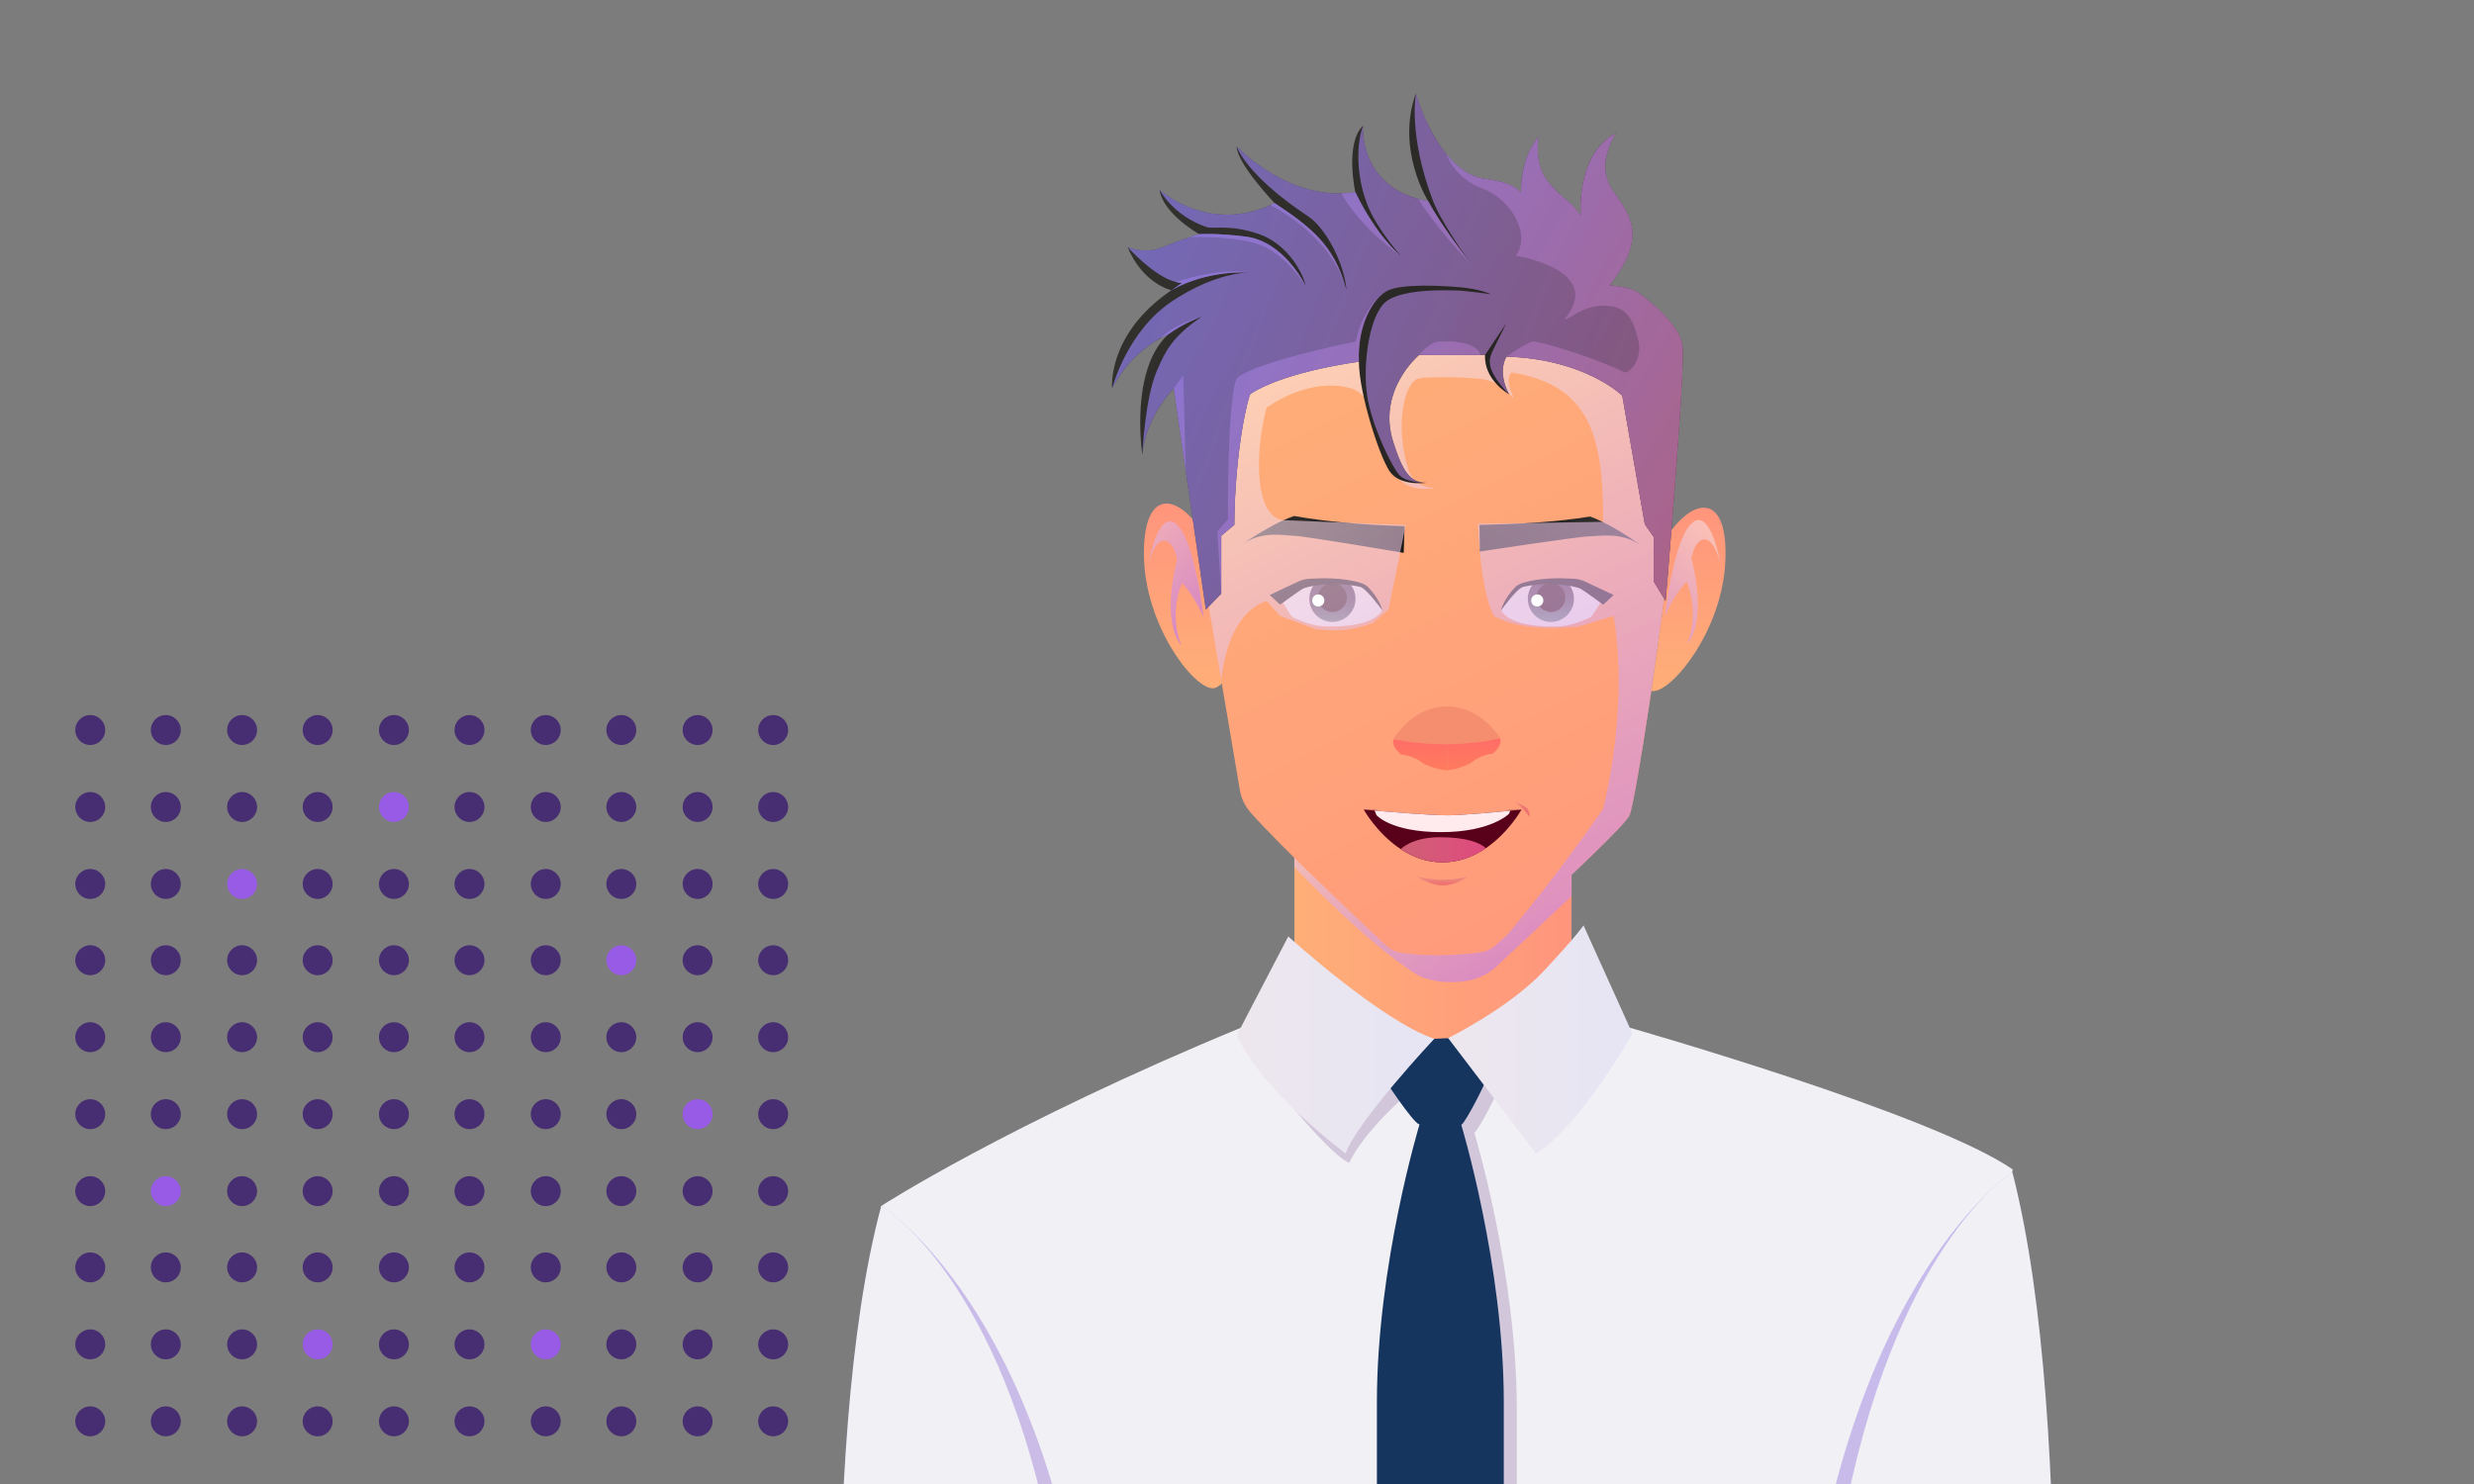 <?xml version="1.0" encoding="UTF-8"?>
<svg xmlns="http://www.w3.org/2000/svg" xmlns:xlink="http://www.w3.org/1999/xlink" viewBox="0 0 1000 600">
  <rect x="0" y="0" width="1000" height="600" fill="#808080" stroke="none"/>
  <defs>
    <style>
      .cls-1 {
        fill: url(#linear-gradient-2);
      }

      .cls-2 {
        fill: url(#_Áåçûìÿííûé_ãðàäèåíò_409);
      }

      .cls-2, .cls-3, .cls-4, .cls-5, .cls-6, .cls-7, .cls-8, .cls-9, .cls-10, .cls-11, .cls-12, .cls-13, .cls-14, .cls-15, .cls-16, .cls-17, .cls-18, .cls-19, .cls-20, .cls-21, .cls-22 {
        mix-blend-mode: multiply;
      }

      .cls-2, .cls-17, .cls-19, .cls-21 {
        opacity: .6;
      }

      .cls-2, .cls-17, .cls-21, .cls-23 {
        fill-rule: evenodd;
      }

      .cls-24 {
        clip-path: url(#clippath-2);
      }

      .cls-24, .cls-25, .cls-26, .cls-27, .cls-28 {
        fill: none;
      }

      .cls-29 {
        fill: #fff;
      }

      .cls-3 {
        fill: url(#_Áåçûìÿííûé_ãðàäèåíò_504-4);
      }

      .cls-3, .cls-30, .cls-18 {
        opacity: .1;
      }

      .cls-4 {
        fill: url(#linear-gradient-17);
      }

      .cls-4, .cls-5, .cls-6, .cls-8, .cls-9, .cls-10, .cls-11, .cls-13, .cls-14, .cls-16, .cls-20, .cls-22 {
        opacity: .7;
      }

      .cls-5 {
        fill: url(#linear-gradient-15);
      }

      .cls-31 {
        fill: #ffebed;
      }

      .cls-6 {
        fill: url(#linear-gradient-13);
      }

      .cls-32 {
        fill: #f58e6f;
      }

      .cls-33 {
        fill: url(#_Áåçûìÿííûé_ãðàäèåíò_341);
      }

      .cls-7 {
        fill: url(#_Áåçûìÿííûé_ãðàäèåíò_504);
      }

      .cls-7, .cls-15 {
        opacity: .5;
      }

      .cls-8 {
        fill: url(#_Áåçûìÿííûé_ãðàäèåíò_74);
      }

      .cls-34 {
        fill: url(#linear-gradient-6);
      }

      .cls-9 {
        fill: url(#linear-gradient-14);
      }

      .cls-10 {
        fill: url(#linear-gradient-16);
      }

      .cls-11 {
        fill: url(#linear-gradient-19);
      }

      .cls-35 {
        fill: url(#linear-gradient-11);
      }

      .cls-12 {
        fill: #8b689a;
        opacity: .3;
      }

      .cls-13 {
        fill: url(#linear-gradient-21);
      }

      .cls-36 {
        fill: #15355e;
      }

      .cls-37 {
        fill: url(#linear-gradient-10);
      }

      .cls-38 {
        fill: #fcf7f4;
      }

      .cls-39 {
        fill: #472d71;
      }

      .cls-40 {
        fill: url(#_Áåçûìÿííûé_ãðàäèåíò_8);
      }

      .cls-41 {
        fill: #381e22;
      }

      .cls-30 {
        fill: #606060;
      }

      .cls-42 {
        fill: url(#_Áåçûìÿííûé_ãðàäèåíò_77);
      }

      .cls-25 {
        isolation: isolate;
      }

      .cls-43 {
        fill: #f1f0f5;
      }

      .cls-44 {
        fill: url(#_Áåçûìÿííûé_ãðàäèåíò_77-2);
      }

      .cls-45 {
        fill: url(#linear-gradient-5);
      }

      .cls-14 {
        fill: url(#linear-gradient-20);
      }

      .cls-15 {
        fill: url(#_Áåçûìÿííûé_ãðàäèåíò_504-2);
      }

      .cls-46 {
        fill: url(#linear-gradient-7);
      }

      .cls-47 {
        fill: url(#_Áåçûìÿííûé_ãðàäèåíò_407);
      }

      .cls-16 {
        fill: url(#linear-gradient-22);
      }

      .cls-17 {
        fill: url(#_Áåçûìÿííûé_ãðàäèåíò_409-3);
      }

      .cls-27 {
        clip-path: url(#clippath);
      }

      .cls-48 {
        fill: #59001b;
      }

      .cls-49 {
        fill: url(#linear-gradient-9);
      }

      .cls-18 {
        fill: url(#_Áåçûìÿííûé_ãðàäèåíò_504-3);
      }

      .cls-28 {
        clip-path: url(#clippath-1);
      }

      .cls-19 {
        fill: url(#linear-gradient);
      }

      .cls-20 {
        fill: url(#linear-gradient-18);
      }

      .cls-21 {
        fill: url(#_Áåçûìÿííûé_ãðàäèåíò_409-2);
      }

      .cls-50 {
        fill: #231f20;
      }

      .cls-51 {
        fill: url(#linear-gradient-4);
      }

      .cls-23 {
        fill: url(#linear-gradient-3);
      }

      .cls-22 {
        fill: url(#linear-gradient-12);
      }

      .cls-52 {
        fill: url(#_Áåçûìÿííûé_ãðàäèåíò_341-2);
      }

      .cls-53 {
        fill: #975be5;
      }

      .cls-54 {
        fill: url(#linear-gradient-8);
      }
    </style>
    <clipPath id="clippath">
      <rect class="cls-26" x="169.62" y="23.01" width="830.38" height="576.99"></rect>
    </clipPath>
    <linearGradient id="_Áåçûìÿííûé_ãðàäèåíò_504" data-name="Áåçûìÿííûé ãðàäèåíò 504" x1="747.55" y1="1029.08" x2="149.4" y2="430.93" gradientUnits="userSpaceOnUse">
      <stop offset=".01" stop-color="#d195ab"></stop>
      <stop offset="1" stop-color="#8e81f4"></stop>
    </linearGradient>
    <linearGradient id="_Áåçûìÿííûé_ãðàäèåíò_504-2" data-name="Áåçûìÿííûé ãðàäèåíò 504" x1="1109.05" y1="964.51" x2="603.9" y2="459.36" xlink:href="#_Áåçûìÿííûé_ãðàäèåíò_504"></linearGradient>
    <linearGradient id="_Áåçûìÿííûé_ãðàäèåíò_8" data-name="Áåçûìÿííûé ãðàäèåíò 8" x1="523.18" y1="384.78" x2="635.23" y2="384.78" gradientUnits="userSpaceOnUse">
      <stop offset=".02" stop-color="#ffae78"></stop>
      <stop offset="1" stop-color="#ff957c"></stop>
    </linearGradient>
    <linearGradient id="linear-gradient" x1="554.09" y1="284.1" x2="618.55" y2="427.3" gradientUnits="userSpaceOnUse">
      <stop offset="0" stop-color="#ffeadb"></stop>
      <stop offset=".99" stop-color="#b060f4"></stop>
    </linearGradient>
    <linearGradient id="_Áåçûìÿííûé_ãðàäèåíò_504-3" data-name="Áåçûìÿííûé ãðàäèåíò 504" x1="585.35" y1="420.26" x2="659.82" y2="420.26" xlink:href="#_Áåçûìÿííûé_ãðàäèåíò_504"></linearGradient>
    <linearGradient id="_Áåçûìÿííûé_ãðàäèåíò_504-4" data-name="Áåçûìÿííûé ãðàäèåíò 504" x1="499.93" y1="422.5" x2="579.73" y2="422.5" xlink:href="#_Áåçûìÿííûé_ãðàäèåíò_504"></linearGradient>
    <linearGradient id="linear-gradient-2" x1="1574.29" y1="320.75" x2="1574.29" y2="246.6" gradientTransform="translate(2060.96 1.41) rotate(-178.4) scale(1 -1)" gradientUnits="userSpaceOnUse">
      <stop offset=".02" stop-color="#ffae78"></stop>
      <stop offset="1" stop-color="#ff957c"></stop>
    </linearGradient>
    <linearGradient id="linear-gradient-3" x1="530.71" y1="129.82" x2="677.61" y2="427.25" gradientTransform="matrix(1,0,0,1,0,0)" xlink:href="#linear-gradient-2"></linearGradient>
    <linearGradient id="linear-gradient-4" x1="561.55" y1="207.83" x2="495.16" y2="207.83" gradientTransform="translate(96.48 16.48) rotate(-.92)" gradientUnits="userSpaceOnUse">
      <stop offset="0" stop-color="#343330"></stop>
      <stop offset=".99" stop-color="#1a1917"></stop>
    </linearGradient>
    <clipPath id="clippath-1">
      <path id="SVGID-2" data-name="SVGID" class="cls-38" d="m606.67,246.77s3.95-7.79,7.32-9.53c3.37-1.74,18.83-2.61,24.06-.84,5.23,1.77,9.99,5.49,9.99,5.49l-4.15,6.58c-.41.66-1.01,1.17-1.72,1.48-2.33,1.02-7.9,3.24-12.37,3.33-5.81.12-16.27-.14-21.38-4.53-1.05-.9-1.74-1.98-1.74-1.98Z"></path>
    </clipPath>
    <linearGradient id="linear-gradient-5" x1="626.89" y1="250.19" x2="626.89" y2="234.58" gradientUnits="userSpaceOnUse">
      <stop offset="0" stop-color="#6f8b8b"></stop>
      <stop offset=".08" stop-color="#6c8385"></stop>
      <stop offset=".46" stop-color="#63606e"></stop>
      <stop offset=".78" stop-color="#5e4a60"></stop>
      <stop offset=".98" stop-color="#5c435b"></stop>
    </linearGradient>
    <linearGradient id="linear-gradient-6" x1="711.69" y1="222.36" x2="776.77" y2="222.36" gradientTransform="translate(-201.3 -31.26) rotate(1.91)" xlink:href="#linear-gradient-4"></linearGradient>
    <clipPath id="clippath-2">
      <path id="SVGID-4" data-name="SVGID" class="cls-38" d="m558.79,246.77s-3.95-7.79-7.32-9.53c-3.37-1.74-18.83-2.61-24.06-.84-5.23,1.77-9.99,5.49-9.99,5.49l4.15,6.58c.41.66,1.01,1.17,1.72,1.48,2.33,1.02,7.9,3.24,12.37,3.33,5.81.12,16.27-.14,21.38-4.53,1.05-.9,1.74-1.98,1.74-1.98Z"></path>
    </clipPath>
    <linearGradient id="linear-gradient-7" x1="538.57" y1="251.76" x2="538.57" y2="233.51" gradientUnits="userSpaceOnUse">
      <stop offset="0" stop-color="#6f8b8b"></stop>
      <stop offset=".09" stop-color="#6b7d81"></stop>
      <stop offset=".3" stop-color="#646370"></stop>
      <stop offset=".51" stop-color="#5f5164"></stop>
      <stop offset=".74" stop-color="#5c465d"></stop>
      <stop offset=".98" stop-color="#5c435b"></stop>
    </linearGradient>
    <linearGradient id="_Áåçûìÿííûé_ãðàäèåíò_77" data-name="Áåçûìÿííûé ãðàäèåíò 77" x1="574.01" y1="295.29" x2="574.01" y2="311.73" gradientUnits="userSpaceOnUse">
      <stop offset=".03" stop-color="#ff6a68"></stop>
      <stop offset="1" stop-color="#ff7c5e"></stop>
    </linearGradient>
    <linearGradient id="_Áåçûìÿííûé_ãðàäèåíò_77-2" data-name="Áåçûìÿííûé ãðàäèåíò 77" x1="595.68" y1="295.29" x2="595.68" y2="311.73" xlink:href="#_Áåçûìÿííûé_ãðàäèåíò_77"></linearGradient>
    <linearGradient id="_Áåçûìÿííûé_ãðàäèåíò_409" data-name="Áåçûìÿííûé ãðàäèåíò 409" x1="536.85" y1="126.62" x2="702.69" y2="462.39" gradientUnits="userSpaceOnUse">
      <stop offset="0" stop-color="#ffeadb"></stop>
      <stop offset=".99" stop-color="#b060f4"></stop>
    </linearGradient>
    <linearGradient id="_Áåçûìÿííûé_ãðàäèåíò_341" data-name="Áåçûìÿííûé ãðàäèåíò 341" x1="583.01" y1="355.2" x2="583.01" y2="358.46" gradientUnits="userSpaceOnUse">
      <stop offset="0" stop-color="#ec887e"></stop>
      <stop offset="1" stop-color="#ef686a"></stop>
    </linearGradient>
    <linearGradient id="_Áåçûìÿííûé_ãðàäèåíò_407" data-name="Áåçûìÿííûé ãðàäèåíò 407" x1="566.2" y1="343.58" x2="600.6" y2="343.58" gradientUnits="userSpaceOnUse">
      <stop offset="0" stop-color="#cf6074"></stop>
      <stop offset="1" stop-color="#e04a7f"></stop>
    </linearGradient>
    <linearGradient id="linear-gradient-8" x1="551.23" y1="327.52" x2="556.81" y2="327.52" gradientTransform="matrix(1,0,0,1,0,0)" xlink:href="#linear-gradient-2"></linearGradient>
    <linearGradient id="linear-gradient-9" x1="609.01" y1="327.55" x2="615" y2="327.55" gradientTransform="matrix(1,0,0,1,0,0)" xlink:href="#linear-gradient-2"></linearGradient>
    <linearGradient id="_Áåçûìÿííûé_ãðàäèåíò_341-2" data-name="Áåçûìÿííûé ãðàäèåíò 341" x1="3637.84" y1="-249.61" x2="3645.76" y2="-249.61" gradientTransform="translate(-2695.04 -1210.57) rotate(28.84)" xlink:href="#_Áåçûìÿííûé_ãðàäèåíò_341"></linearGradient>
    <linearGradient id="linear-gradient-10" x1="682.49" y1="279.42" x2="682.49" y2="205.27" gradientTransform="matrix(1,0,0,1,0,0)" xlink:href="#linear-gradient-2"></linearGradient>
    <linearGradient id="_Áåçûìÿííûé_ãðàäèåíò_409-2" data-name="Áåçûìÿííûé ãðàäèåíò 409" x1="-534.17" y1="-415.66" x2="-569.09" y2="-344.99" gradientTransform="translate(1187.96 792.91) rotate(4.72) scale(.87 1.31) skewX(11.68)" xlink:href="#_Áåçûìÿííûé_ãðàäèåíò_409"></linearGradient>
    <linearGradient id="_Áåçûìÿííûé_ãðàäèåíò_409-3" data-name="Áåçûìÿííûé ãðàäèåíò 409" x1="-11049.54" y1="157.04" x2="-11084.46" y2="227.71" gradientTransform="translate(-9148.24 792.91) rotate(175.28) scale(.87 -1.31) skewX(11.68)" xlink:href="#_Áåçûìÿííûé_ãðàäèåíò_409"></linearGradient>
    <linearGradient id="linear-gradient-11" x1="453.73" y1="73.87" x2="705.45" y2="238.46" gradientTransform="matrix(1,0,0,1,0,0)" xlink:href="#linear-gradient-4"></linearGradient>
    <linearGradient id="linear-gradient-12" x1="447.59" y1="103.67" x2="743.03" y2="215.45" gradientUnits="userSpaceOnUse">
      <stop offset="0" stop-color="#8e81f4"></stop>
      <stop offset=".99" stop-color="#be6888"></stop>
    </linearGradient>
    <linearGradient id="_Áåçûìÿííûé_ãðàäèåíò_74" data-name="Áåçûìÿííûé ãðàäèåíò 74" x1="503.2" y1="110.22" x2="504.9" y2="110.22" gradientUnits="userSpaceOnUse">
      <stop offset=".01" stop-color="#be6888"></stop>
      <stop offset="1" stop-color="#8e81f4"></stop>
    </linearGradient>
    <linearGradient id="linear-gradient-13" x1="416.72" y1="113.65" x2="693.12" y2="281.36" xlink:href="#linear-gradient-12"></linearGradient>
    <linearGradient id="linear-gradient-14" x1="446.54" y1="66.89" x2="717.55" y2="231.32" xlink:href="#linear-gradient-12"></linearGradient>
    <linearGradient id="linear-gradient-15" x1="437.75" y1="82.55" x2="706.67" y2="245.72" xlink:href="#linear-gradient-12"></linearGradient>
    <linearGradient id="linear-gradient-16" x1="427.08" y1="101.8" x2="693.33" y2="263.36" xlink:href="#linear-gradient-12"></linearGradient>
    <linearGradient id="linear-gradient-17" x1="408.65" y1="128.48" x2="684.11" y2="295.63" xlink:href="#linear-gradient-12"></linearGradient>
    <linearGradient id="linear-gradient-18" x1="454.03" y1="53.3" x2="726.47" y2="218.61" xlink:href="#linear-gradient-12"></linearGradient>
    <linearGradient id="linear-gradient-19" x1="451.2" y1="60.94" x2="720.74" y2="224.49" xlink:href="#linear-gradient-12"></linearGradient>
    <linearGradient id="linear-gradient-20" x1="464.99" y1="34.71" x2="737.36" y2="199.97" xlink:href="#linear-gradient-12"></linearGradient>
    <linearGradient id="linear-gradient-21" x1="470.86" y1="24.3" x2="743.51" y2="189.73" xlink:href="#linear-gradient-12"></linearGradient>
    <linearGradient id="linear-gradient-22" x1="467.04" y1="29.33" x2="740.61" y2="195.32" xlink:href="#linear-gradient-12"></linearGradient>
  </defs>
  <g class="cls-25">
    <g id="Layer_2" data-name="Layer 2">
      <g id="Characters">
        <g>
          <rect class="cls-30" width="1000" height="600"></rect>
          <g>
            <circle class="cls-53" cx="220.6" cy="543.54" r="6.05"></circle>
            <circle class="cls-53" cx="128.4" cy="543.54" r="6.05"></circle>
            <circle class="cls-53" cx="67.02" cy="481.59" r="6.05"></circle>
            <circle class="cls-53" cx="281.98" cy="450.47" r="6.05"></circle>
            <circle class="cls-53" cx="251.14" cy="388.23" r="6.05"></circle>
            <circle class="cls-53" cx="97.86" cy="357.4" r="6.05"></circle>
            <circle class="cls-53" cx="159.23" cy="326.28" r="6.05"></circle>
            <circle class="cls-39" cx="312.52" cy="574.66" r="6.05"></circle>
            <circle class="cls-39" cx="281.98" cy="574.66" r="6.05"></circle>
            <circle class="cls-39" cx="251.14" cy="574.66" r="6.05"></circle>
            <circle class="cls-39" cx="220.6" cy="574.66" r="6.05"></circle>
            <circle class="cls-39" cx="189.77" cy="574.66" r="6.05"></circle>
            <circle class="cls-39" cx="159.23" cy="574.66" r="6.05"></circle>
            <circle class="cls-39" cx="128.4" cy="574.66" r="6.05"></circle>
            <circle class="cls-39" cx="97.86" cy="574.66" r="6.05"></circle>
            <circle class="cls-39" cx="67.02" cy="574.66" r="6.05"></circle>
            <circle class="cls-39" cx="36.48" cy="574.66" r="6.05"></circle>
            <circle class="cls-39" cx="312.52" cy="543.54" r="6.05"></circle>
            <circle class="cls-39" cx="281.98" cy="543.54" r="6.05"></circle>
            <circle class="cls-39" cx="251.14" cy="543.54" r="6.05"></circle>
            <circle class="cls-39" cx="189.77" cy="543.54" r="6.05"></circle>
            <circle class="cls-39" cx="159.23" cy="543.54" r="6.05"></circle>
            <circle class="cls-39" cx="97.86" cy="543.54" r="6.05"></circle>
            <circle class="cls-39" cx="67.02" cy="543.54" r="6.05"></circle>
            <circle class="cls-39" cx="36.48" cy="543.54" r="6.05"></circle>
            <circle class="cls-39" cx="312.52" cy="512.42" r="6.05"></circle>
            <circle class="cls-39" cx="281.98" cy="512.42" r="6.05"></circle>
            <circle class="cls-39" cx="251.14" cy="512.42" r="6.05"></circle>
            <circle class="cls-39" cx="220.6" cy="512.42" r="6.05"></circle>
            <circle class="cls-39" cx="189.77" cy="512.42" r="6.05"></circle>
            <circle class="cls-39" cx="159.23" cy="512.42" r="6.05"></circle>
            <circle class="cls-39" cx="128.4" cy="512.42" r="6.05"></circle>
            <circle class="cls-39" cx="97.86" cy="512.42" r="6.05"></circle>
            <circle class="cls-39" cx="67.02" cy="512.42" r="6.05"></circle>
            <circle class="cls-39" cx="36.48" cy="512.42" r="6.05"></circle>
            <circle class="cls-39" cx="312.52" cy="481.59" r="6.05"></circle>
            <circle class="cls-39" cx="281.98" cy="481.59" r="6.05"></circle>
            <circle class="cls-39" cx="251.14" cy="481.59" r="6.05"></circle>
            <circle class="cls-39" cx="220.6" cy="481.59" r="6.05"></circle>
            <circle class="cls-39" cx="189.77" cy="481.59" r="6.05"></circle>
            <circle class="cls-39" cx="159.23" cy="481.59" r="6.05"></circle>
            <circle class="cls-39" cx="128.4" cy="481.59" r="6.05"></circle>
            <circle class="cls-39" cx="97.86" cy="481.59" r="6.05"></circle>
            <circle class="cls-39" cx="36.48" cy="481.59" r="6.05"></circle>
            <circle class="cls-39" cx="312.52" cy="450.47" r="6.05"></circle>
            <circle class="cls-39" cx="251.14" cy="450.47" r="6.05"></circle>
            <circle class="cls-39" cx="220.6" cy="450.47" r="6.05"></circle>
            <circle class="cls-39" cx="189.77" cy="450.47" r="6.05"></circle>
            <circle class="cls-39" cx="159.23" cy="450.47" r="6.05"></circle>
            <circle class="cls-39" cx="128.4" cy="450.47" r="6.05"></circle>
            <circle class="cls-39" cx="97.86" cy="450.47" r="6.05"></circle>
            <circle class="cls-39" cx="67.02" cy="450.47" r="6.05"></circle>
            <circle class="cls-39" cx="36.48" cy="450.47" r="6.05"></circle>
            <circle class="cls-39" cx="312.52" cy="419.35" r="6.05"></circle>
            <circle class="cls-39" cx="281.98" cy="419.35" r="6.05"></circle>
            <circle class="cls-39" cx="251.14" cy="419.35" r="6.05"></circle>
            <circle class="cls-39" cx="220.6" cy="419.35" r="6.05"></circle>
            <circle class="cls-39" cx="189.77" cy="419.35" r="6.05"></circle>
            <circle class="cls-39" cx="159.23" cy="419.35" r="6.05"></circle>
            <circle class="cls-39" cx="128.4" cy="419.35" r="6.05"></circle>
            <circle class="cls-39" cx="97.86" cy="419.35" r="6.05"></circle>
            <circle class="cls-39" cx="67.02" cy="419.35" r="6.05"></circle>
            <circle class="cls-39" cx="36.48" cy="419.35" r="6.05"></circle>
            <circle class="cls-39" cx="312.52" cy="388.23" r="6.05"></circle>
            <circle class="cls-39" cx="281.98" cy="388.23" r="6.05"></circle>
            <circle class="cls-39" cx="220.6" cy="388.23" r="6.05"></circle>
            <circle class="cls-39" cx="189.77" cy="388.23" r="6.05"></circle>
            <circle class="cls-39" cx="159.23" cy="388.23" r="6.05"></circle>
            <circle class="cls-39" cx="128.4" cy="388.23" r="6.05"></circle>
            <circle class="cls-39" cx="97.86" cy="388.23" r="6.05"></circle>
            <circle class="cls-39" cx="67.02" cy="388.23" r="6.05"></circle>
            <circle class="cls-39" cx="36.48" cy="388.23" r="6.05"></circle>
            <circle class="cls-39" cx="312.52" cy="357.4" r="6.05"></circle>
            <circle class="cls-39" cx="281.98" cy="357.4" r="6.05"></circle>
            <circle class="cls-39" cx="251.14" cy="357.4" r="6.05"></circle>
            <circle class="cls-39" cx="220.6" cy="357.4" r="6.05"></circle>
            <circle class="cls-39" cx="189.77" cy="357.4" r="6.05"></circle>
            <circle class="cls-39" cx="159.23" cy="357.4" r="6.05"></circle>
            <circle class="cls-39" cx="128.4" cy="357.4" r="6.05"></circle>
            <circle class="cls-39" cx="67.02" cy="357.4" r="6.05"></circle>
            <circle class="cls-39" cx="36.48" cy="357.4" r="6.05"></circle>
            <circle class="cls-39" cx="312.52" cy="326.28" r="6.05"></circle>
            <circle class="cls-39" cx="281.98" cy="326.28" r="6.05"></circle>
            <circle class="cls-39" cx="251.14" cy="326.28" r="6.05"></circle>
            <circle class="cls-39" cx="220.6" cy="326.28" r="6.05"></circle>
            <circle class="cls-39" cx="189.77" cy="326.28" r="6.05"></circle>
            <circle class="cls-39" cx="128.4" cy="326.28" r="6.05"></circle>
            <circle class="cls-39" cx="97.86" cy="326.28" r="6.05"></circle>
            <circle class="cls-39" cx="67.02" cy="326.28" r="6.05"></circle>
            <circle class="cls-39" cx="36.48" cy="326.28" r="6.05"></circle>
            <circle class="cls-39" cx="312.52" cy="295.16" r="6.05"></circle>
            <circle class="cls-39" cx="281.98" cy="295.16" r="6.05"></circle>
            <circle class="cls-39" cx="251.14" cy="295.16" r="6.05"></circle>
            <circle class="cls-39" cx="220.6" cy="295.16" r="6.05"></circle>
            <circle class="cls-39" cx="189.77" cy="295.16" r="6.05"></circle>
            <circle class="cls-39" cx="159.23" cy="295.16" r="6.05"></circle>
            <circle class="cls-39" cx="128.4" cy="295.16" r="6.05"></circle>
            <circle class="cls-39" cx="97.86" cy="295.16" r="6.05"></circle>
            <circle class="cls-39" cx="67.02" cy="295.16" r="6.05"></circle>
            <circle class="cls-39" cx="36.48" cy="295.16" r="6.05"></circle>
          </g>
        </g>
        <g class="cls-27">
          <g>
            <path class="cls-43" d="m356.21,487.57s51.07-33.07,145.41-72.06c0,0,31.96,17.12,78.11,14.76,46.15-2.36,79.01-14.76,79.01-14.76,0,0,122.33,34.82,154.82,57.31l-69.98,303.49h-309.18l-78.2-288.74Z"></path>
            <path class="cls-7" d="m443.68,776.3h-101.22s-13.12-188.98,13.75-288.74c0,0,.04.02.12.07.04.02.08.05.13.08.02.01.05.03.08.05.92.61,3.69,2.52,7.71,6.05.19.18.38.35.58.53,23.5,20.95,86.4,94.96,78.84,281.95Z"></path>
            <path class="cls-43" d="m434.31,776.3h-91.84s-13.12-188.98,13.75-288.74c0,0,.04.02.12.07.04.02.08.04.13.08.02.01.05.03.08.05.92.58,3.71,2.44,7.71,6.05.19.18.38.35.58.53,19.8,18.16,67,77.08,69.46,227.86.22,13.33,0,54.09,0,54.09Z"></path>
            <path class="cls-15" d="m827.15,776.3h-101.22c-7.59-196.51,55.79-273.85,79.09-295.47,3.91-3.64,6.68-5.69,7.82-6.49.03-.03.06-.05.08-.06.1-.06.2-.13.26-.18.14-.09.22-.14.22-.14,26.87,104.46,13.75,302.34,13.75,302.34Z"></path>
            <path class="cls-43" d="m827.15,776.3h-91.84s-.22-42.68,0-56.64c2.47-158.56,50.07-220.12,69.72-238.83,3.89-3.71,6.68-5.73,7.82-6.49.03-.03.06-.05.08-.06.1-.07.19-.14.26-.18.14-.09.22-.14.22-.14,26.87,104.46,13.75,302.34,13.75,302.34Z"></path>
            <polygon class="cls-40" points="523.18 350.53 523.18 430.27 635.23 430.27 635.23 339.29 523.18 339.29 523.18 350.53"></polygon>
            <path class="cls-19" d="m523.18,339.29v11.24s29.25,31.1,49.61,43.55c3.26,1.99,9.1,3,12.91,3s12.18.11,18.9-6.08l30.64-28.69v-33.04s-112.06,10.03-112.06,10.03Z"></path>
            <path class="cls-12" d="m514.07,437.27s22.5,29.04,31.28,32.91c0,0,4.43-11.06,23.58-27.93l-28-19.76-26.86,14.78Z"></path>
            <path class="cls-12" d="m595.92,457.93c.05-.03.1-.05.14-.08,1.76-1.23,10.71-18.27,11.77-23.01-5.05-5.9-17.21-11.94-17.21-11.94l-5.62.26-20.9,15.19s11.94,18.44,14.93,19.5c0,0-17.21,56.73-17.21,112.23v245.18h51.29v-245.18c0-54.35-16.5-109.87-17.19-112.15Z"></path>
            <path class="cls-36" d="m558.83,435.19s11.94,18.44,14.93,19.5c2.99,1.05,15.28,1.23,17.04,0,1.76-1.23,10.71-18.27,11.77-23.01-5.05-5.9-17.21-11.94-17.21-11.94l-5.62.26-20.9,15.19Z"></path>
            <path class="cls-36" d="m590.63,454.68h-16.87s-17.21,56.73-17.21,112.23v245.18h51.29v-245.18c0-55.5-17.21-112.23-17.21-112.23Z"></path>
            <path class="cls-43" d="m585.35,419.73s24.85-12.29,38.9-27.4c14.05-15.1,15.81-18.18,15.81-18.18l19.76,43.73s-20.79,37.15-38.96,48.47l-35.5-46.63Z"></path>
            <path class="cls-43" d="m520.72,378.63s37.67,34.25,59.01,41.36c0,0-31.35,33.46-35.83,46.37,0,0-33.96-25.17-43.97-47.83l20.79-39.9Z"></path>
            <path class="cls-18" d="m585.35,419.73s24.85-12.29,38.9-27.4c14.05-15.1,15.81-18.18,15.81-18.18l19.76,43.73s-20.79,37.15-38.96,48.47l-35.5-46.63Z"></path>
            <path class="cls-3" d="m520.72,378.63s37.67,34.25,59.01,41.36c0,0-31.35,33.46-35.83,46.37,0,0-33.96-25.17-43.97-47.83l20.79-39.9Z"></path>
            <g>
              <path class="cls-1" d="m486.29,215.8l9.64,58.04s-2.93,4.53-5.87,4.44c-7.8-.22-27.28-25.41-27.67-53.54-.39-28.13,14.11-25.1,23.91-8.94Z"></path>
              <path class="cls-23" d="m674.96,205.45l.04-.18-.19,7.2-.29,11.43c-.03,1-.13,2.48-.3,4.35-1.97,21.38-12.79,94.19-15.49,101.27-1.26,3.43-24.4,25.22-40.83,40.42h-.01c-1.58,1.46-3.09,2.85-4.52,4.16-1.37,1.26-2.66,2.45-3.85,3.53-.03.03-.06.05-.09.08,0,.01-.01.01-.01.03-1.94,1.77-3.59,3.28-4.88,4.45-1.69,1.54-3.83,2.53-6.14,2.85-6.26.82-19.66,2.12-32.21.11-2.23-.35-4.3-1.37-5.93-2.89-9.36-8.73-43.46-40.7-54.89-53.89-2.19-2.52-3.64-5.59-4.2-8.88-1.4-8.26-4.57-26.94-7.54-44.51-.1-.58-.2-1.16-.3-1.74h0c-2.24-13.26-4.34-25.64-5.44-32.14-.5-2.99-.81-4.74-.81-4.74h.24s-2.25-20.24-2.25-20.24c-.44-4.09-.68-8.25-.68-12.46,0-57.15,28.04-105.65,95.3-105.65s95.3,48.66,95.3,105.65c0,.59-.03,1.19-.04,1.78Z"></path>
              <g>
                <path class="cls-51" d="m598.01,212.2l.17,10.78s39.58-6.03,43.91-6.1,13.29-2,21.13,3.61c-5.45-4.06-14.92-9.79-20.49-11.64-14.4,2.25-28.26,3.07-44.73,3.36Z"></path>
                <g>
                  <g>
                    <path id="SVGID" class="cls-38" d="m606.67,246.77s3.95-7.79,7.32-9.53c3.37-1.74,18.83-2.61,24.06-.84,5.23,1.77,9.99,5.49,9.99,5.49l-4.15,6.58c-.41.66-1.01,1.17-1.72,1.48-2.33,1.02-7.9,3.24-12.37,3.33-5.81.12-16.27-.14-21.38-4.53-1.05-.9-1.74-1.98-1.74-1.98Z"></path>
                    <g class="cls-28">
                      <path class="cls-45" d="m636.21,242.12c0,5.15-4.18,9.33-9.33,9.33s-9.33-4.18-9.33-9.33,4.18-9.33,9.33-9.33,9.33,4.18,9.33,9.33Z"></path>
                      <circle class="cls-41" cx="626.89" cy="241.6" r="5.84"></circle>
                    </g>
                  </g>
                  <path class="cls-50" d="m606.67,246.87s1.08-4.8,5.97-9.68c2.32-2.32,12.24-3.8,21-3.29,3.87,0,5.27.46,6.66,1.05,1.39.59,11.93,5.62,11.93,5.62l-4.19,3.9s-7.52-5.49-9.14-6.42c-1.63-.93-12.16-3.25-23.24-.77-2.7.77-8.99,9.61-8.99,9.61Z"></path>
                </g>
              </g>
              <g>
                <path class="cls-34" d="m567.74,212.76l-.36,10.77s-39.47-6.71-43.8-6.85c-4.34-.14-13.26-2.23-21.19,3.24,5.52-3.96,15.08-9.54,20.69-11.29,14.36,2.49,28.2,3.56,44.67,4.12Z"></path>
                <g>
                  <g>
                    <path id="SVGID-3" data-name="SVGID" class="cls-38" d="m558.79,246.77s-3.95-7.79-7.32-9.53c-3.37-1.74-18.83-2.61-24.06-.84-5.23,1.77-9.99,5.49-9.99,5.49l4.15,6.58c.41.66,1.01,1.17,1.72,1.48,2.33,1.02,7.9,3.24,12.37,3.33,5.81.12,16.27-.14,21.38-4.53,1.05-.9,1.74-1.98,1.74-1.98Z"></path>
                    <g class="cls-24">
                      <path class="cls-46" d="m529.24,242.12c0,5.15,4.18,9.33,9.33,9.33s9.33-4.18,9.33-9.33-4.18-9.33-9.33-9.33-9.33,4.18-9.33,9.33Z"></path>
                      <circle class="cls-41" cx="538.57" cy="241.6" r="5.84"></circle>
                    </g>
                  </g>
                  <path class="cls-50" d="m558.79,246.87s-1.08-4.8-5.97-9.68c-2.32-2.32-12.24-3.8-21-3.29-3.87,0-5.27.46-6.66,1.05-1.39.59-11.93,5.62-11.93,5.62l4.19,3.9s7.52-5.49,9.14-6.42c1.63-.93,12.16-3.25,23.24-.77,2.7.77,8.99,9.61,8.99,9.61Z"></path>
                </g>
              </g>
              <g>
                <g>
                  <path class="cls-42" d="m563.28,298.85s-1.35,2.77,3.15,6.23c0,0,4.81.24,8.79,3.57,0,0,4.26,2.35,9.7,2.85l-.1-10.95s-4.86.29-21.54-1.71Z"></path>
                  <path class="cls-44" d="m606.33,298.44s1.4,2.74-3.03,6.29c0,0-4.81.33-8.72,3.73,0,0-4.21,2.43-9.65,3.04l-.1-10.95s4.87.2,21.5-2.12Z"></path>
                </g>
                <path class="cls-32" d="m563.28,298.85s7.21-13.07,21.4-13.21c14.19-.13,21.65,12.8,21.65,12.8,0,0-19.25,5.29-43.05.41Z"></path>
              </g>
              <path class="cls-2" d="m674.96,205.45l.04-.18c-.32,15.53-.65,18.63-1.34,23.02l.55-.04c-1.97,21.38-12.79,94.19-15.49,101.27-1.26,3.43-24.4,25.22-40.83,40.42h-.01c-3.2,2.97-7.5,6.83-8.46,7.79,0-.01.01-.01.01-.03,20.44-24.15,38.59-50.74,38.59-50.74,4.92-20.57,6.24-38.45,6.23-51.87-.03-16.32-2.04-26.06-2.04-26.06l-14.15,4.31s-11.19,1.16-20.18,0c-8.99-1.16-14.01-4.31-14.01-4.31-2.06-3.76-3.47-9.65-4.43-15.64-1.73-10.81-1.99-21.47-2.01-21.64l50.59-.76c0-33.98-4.84-55.26-37.14-60.44-3.05,3.54,1.37,10.02.71,10.13-.69.12-3.76-6.59-13.6-7.53-9.96-.95-21.35-.72-24.4-.17-5.78,1.03-10.03,18.41-4.38,36.8,2.48,8.08,11.2,7.48,11.2,7.48,0,0-10.74,2.39-15.57-4.53-8.1-11.61-7.65-32.41-18.5-35.62-17.42-5.16-34.4,7.74-34.4,7.74-4.7,17.1-5.35,45.81,7.93,45.51l48.33,1.95c-11.03,53.92,1.12-5.46-6.97,34.12l-6.36,5.45c-9.01,3.37-14.4,3.23-22.63,2.62l-14.83-5.47-5.46-6.09c-8.29,2.91-12.89,10.67-15.44,18.29-1.73,5.17-2.52,10.27-2.88,13.75-.1-.58-.2-1.16-.3-1.74h0c-.04-.23-2.7-15.93-6.24-36.88h.24s-2.25-20.24-2.25-20.24c-.44-4.09-.68-8.25-.68-12.46,0-57.15,28.04-105.65,95.3-105.65,63.71,0,96.56,46.26,95.26,107.43Z"></path>
              <g>
                <path class="cls-33" d="m572.95,354.5c7.93,1.73,13.99,1.43,20.12,0,0,0-4.51,3.46-9.85,3.46s-10.27-3.46-10.27-3.46Z"></path>
                <g>
                  <path class="cls-48" d="m615,327.32s-5.13,9.29-14.41,15.61c-4.77,3.25-10.64,5.72-17.48,5.72s-12.25-2.28-16.92-5.34c-9.63-6.32-14.97-15.99-14.97-15.99h5.59l-1.32.13.11.27c7.46.66,22.48,1.92,29.51,1.92,5.51,0,18.38-1.18,25.29-1.85l.12-.33-1.52-.13h5.99Z"></path>
                  <path class="cls-31" d="m610.42,327.78l-.4,1.18s-7.14,7.48-27.51,7.48-26.14-6.88-26.14-6.88l-.75-1.84c7.46.66,22.48,1.92,29.51,1.92,5.51,0,18.38-1.18,25.29-1.85Z"></path>
                  <path class="cls-47" d="m600.6,342.93c-4.77,3.25-10.64,5.72-17.48,5.72s-12.25-2.28-16.92-5.34c0,0,4.41-4.81,15.76-4.81s16.54,2.44,18.64,4.43Z"></path>
                  <path class="cls-54" d="m556.81,327.32l-1.32.13.11.27c-2.68-.23-4.38-.4-4.38-.4h5.59Z"></path>
                  <path class="cls-49" d="m610.42,327.78l.12-.33-1.52-.13h5.99s-1.82.19-4.59.46Z"></path>
                </g>
                <path class="cls-52" d="m612.62,324.34c2.46,1.85,5.76,5.96,5.76,5.96,0,0-.12-2.19-1.06-3.38-.94-1.18-4.69-2.58-4.69-2.58Z"></path>
              </g>
              <path class="cls-37" d="m697.41,226.68c-1.17,28.11-21.35,52.74-29.16,52.74-.25,0-.5-.04-.76-.1,3.01-20.31,5.81-41.18,6.72-51.07.18-1.87.28-3.35.3-4.35l.21-8.26c10.15-14.59,23.81-16.21,22.68,11.04Z"></path>
              <path class="cls-21" d="m672.97,249.02s3.08-26.42,9.04-35.28c6.46-9.59,11.32,2.44,13.46,14.8,0,0-2.19-11.16-6.92-10.4-3.75.61-4.89,7.62-4.89,7.62,0,0,6.93,24.04-1.73,34.83,0,0,5.31-11.77-.16-25.38,0,0-4.37,3.94-8.81,13.82Z"></path>
              <path class="cls-17" d="m486.51,249.54s-3.08-26.42-9.04-35.28c-6.46-9.59-11.32,2.44-13.46,14.8,0,0,2.19-11.16,6.92-10.4,3.75.61,4.89,7.62,4.89,7.62,0,0-6.93,24.04,1.73,34.83,0,0-5.31-11.77.16-25.38,0,0,4.37,3.94,8.81,13.82Z"></path>
              <g>
                <path class="cls-35" d="m673.24,242.98l-4.8-7.88v-17.98l-3.6-5.17-9.11-51.98s-14.87-14.78-46.76-15.77c0,0-4,5.5.96,15.19,0,0-10.15-5.58-9.67-15.85h-26.66s-17.15,14.21-10.43,35.23c3.86,12.09,6.87,16.42,13.43,16.42,0,0-10.79,1.64-14.99-4.76-4.2-6.41-12.17-30.96-12.35-44.18,0,0-29.58,3.78-43.8,12.98-.82.53-6.31,22.17-6.55,52.97l-5.28,4.43v23.4l-6.23,6.41-12.95-89.43s-11.51,11.58-12.71,26.85c0,0-5.28-34,10.31-48.53,0,0-13.91,5.17-22.54,21.68,0,0-2.16-21.93,23.98-39.66,0,0-11.47-2.46-17.75-17.49,0,0,6.71,3.2,14.39,0,7.67-3.2,14.63-5.17,14.63-5.17,0,0-14.63-8.13-16.07-17.98,0,0,19.9,18.48,46.52,5.42,0,0-15.11-15.77-15.35-22.91,0,0,21.29,22.67,47.96,18.48,0,0-4.32-19.71,3.12-26.85,0,0-2.16,25.13,26.38,30.55,0,0-13.19-20.69-5.04-43.61,0,0,9.1,32.29,28.28,34.62,10.75,1.3,12.94,4.27,14.24,5.37,0,0-.64-13.47,7.19-22.67,0,0-2.24,10.68,3.36,17.9,5.6,7.23,8.91,7.27,13.59,14.04,0,0-2.16-24.64,14.27-33.26,0,0-8.51,12.2-1.8,22.42,6.71,10.22,15.35,18.6-.84,39.17,0,0,8.15.49,11.51,2.83,3.36,2.34,17.15,13.06,17.99,21.68.84,8.62-3.24,58.02-4.44,73.79-1.2,15.77-2.4,29.32-2.4,29.32Z"></path>
                <path class="cls-22" d="m675.64,213.66c-1.2,15.77-2.4,29.32-2.4,29.32l-4.8-7.88v-17.98l-3.6-5.17-6.18-35.27-2.93-16.71s-.44-.44-1.34-1.17c-4.3-3.52-19.03-13.78-45.42-14.59,0,0-4,5.5.95,15.19-.21-.2-6.81-6.75-7.61-11.8-.6-3.8.52-4.45,6.56-16.92-.33.48-5.6,8.34-8.62,12.87h-26.66s-17.15,14.21-10.43,35.23c3.86,12.09,6.87,16.42,13.43,16.42,0,0-7.59.16-10.71-2.87-3.12-3.04-11.47-20.29-13.27-32.36s.56-30.08,6.39-36.87c5.84-6.79,26.78-5.67,29.66-5.67s14.07,1.52,14.07,1.52c0,0-4.4-2.02-11.99-2.75-7.59-.73-24.3-1.6-29.98,1.37-.51.27-1.02.59-1.53.98,0,0-.14.1-.39.31-.08.06-.16.13-.24.2-.04.04-.09.08-.14.12-.16.14-.33.28-.48.43-.02,0-.03.02-.05.04-4.78,4.48-9.2,13.86-8.67,26.61,0,0-.27.03-.78.1-.26.04-.58.08-.96.14-6.53.97-29.91,4.86-42.07,12.73-.82.53-6.32,22.17-6.56,52.97l-5.28,4.43v23.4l-6.23,6.41-8.11-56.05-4.83-33.38s-11.51,11.58-12.71,26.85c0,0,1.03-22.62,5.79-33.72,3.44-8.04,6.08-13.82,18.18-22.07,0,0-.02,0-.03,0-.61.21-7.23,2.56-13.63,7.25,0,0,0,0,0,0-.12.04-1.18.45-2.83,1.34-4.52,2.43-13.47,8.44-19.69,20.32.19-.7,6.27-23.21,24.1-35.09,14.25-9.5,25.46-11.3,29.58-11.63h.01c1.11-.09,1.7-.07,1.7-.07,0,0,0,0-.02,0-.71-.05-16.73-1.09-31.39,7.15l4.32-2.96c-.8-.01-1.63-.13-2.47-.34-8.92-2.19-19.59-14.19-19.59-14.19,0,0,6.71,3.2,14.39,0,4.08-1.7,7.95-3.05,10.68-3.95h0c2.42-.79,3.94-1.22,3.94-1.22,0,0,6.75-.52,18.79.99,15.36,1.92,23.79,19.15,24.21,20-.97-5.03-7.21-17.06-19.01-21.07-11.83-4.02-18.26-1.86-21.02-2.79-13.83-4.68-19.03-15.11-19.03-15.11,0,0,19.06,17.7,44.83,6.21h0c.56-.25,1.12-.51,1.69-.79,14.72,9.74,23.86,16.99,28.73,34.08.1.33.19.66.28.99,0,.01,0,.02,0,.04-.84-10.35-8.03-24.84-15.59-29.84-24.91-16.49-28.61-27.82-28.77-28.16.4.42,18.61,19.52,42.31,18.97,1.85-.04,3.74-.2,5.65-.5,8.58,17.62,17.48,25.05,18.29,25.7,0,0,.02.01.03.02,0,0,0,0-.01-.01-.6-.74-9.65-11.01-13.35-20.37-5.12-12.98-4.24-26.03-1.84-32.19,0,0-1.95,22.65,22.28,29.58,1.29.37,2.65.69,4.1.97,4.89,9.3,15.72,23.42,17.42,25.59-1.57-2.19-12.17-17.03-15.5-25.71-10.19-26.61-6.95-43.48-6.95-43.48,0,0,4.01,14.24,12.33,24.49,0,0,0,0,0,0,4.21,5.18,9.51,9.34,15.95,10.12,10.75,1.31,12.94,4.27,14.24,5.38,0,0-.64-13.47,7.19-22.67,0,0-2.24,10.67,3.36,17.9,5.59,7.23,8.91,7.27,13.59,14.04,0,0-2.16-24.64,14.27-33.26,0,0-8.51,12.2-1.8,22.42,6.71,10.22,15.35,18.6-.84,39.17,0,0,8.15.49,11.51,2.83,3.36,2.34,17.15,13.06,17.99,21.68.84,8.62-3.24,58.02-4.44,73.79Z"></path>
                <path class="cls-8" d="m504.9,110.19s-.65.01-1.7.07c1.11-.09,1.7-.07,1.7-.07Z"></path>
                <g>
                  <path class="cls-6" d="m557.94,119.63c-2.55,2.33-8.09,8.4-9.88,18.41h0c-16.77,3.45-46.98,10.86-48.51,15.76-3.65,11.7-3.19,56.17-3.19,56.17l-4.32,4.93,1.6,25.13v-23.4l5.28-4.43c.24-30.8,5.73-52.44,6.56-52.97,12.16-7.86,35.53-11.76,42.07-12.73,1.11-.17,1.74-.25,1.74-.25-.53-12.75,3.89-22.13,8.67-26.61Z"></path>
                  <path class="cls-9" d="m527.75,115.66c-.39-.53-7.11-11.41-16.73-15.94-9.76-4.6-29.81-3.85-30.2-3.83,2.42-.79,3.94-1.22,3.94-1.22,0,0,6.75-.52,18.79.99,15.36,1.92,23.79,19.15,24.21,20Z"></path>
                  <path class="cls-5" d="m504.88,110.18c-.71-.05-16.73-1.09-31.39,7.15l4.32-2.96c-.8-.01-1.63-.13-2.47-.34,18.36-6.09,28.98-3.97,29.54-3.85Z"></path>
                  <path class="cls-10" d="m485.67,128.06c-.61.21-7.23,2.56-13.63,7.25,0,0,0,0,0,0-.12.04-1.18.45-2.83,1.34,4.66-5.23,15.71-8.39,16.47-8.6Z"></path>
                  <polygon class="cls-4" points="479.28 190.38 474.45 156.99 478.28 151.7 479.28 190.38"></polygon>
                  <path class="cls-20" d="m543.94,116.18c-6.27-21.3-30.02-33.09-30.42-33.29.56-.25,1.12-.51,1.69-.79,14.72,9.74,23.86,16.99,28.73,34.08Z"></path>
                  <path class="cls-11" d="m598.43,143.53h-24.82s3.88-5.23,8.31-5.44c15.71-.74,16.51,5.44,16.51,5.44Z"></path>
                  <path class="cls-14" d="m566.11,103.37c-17.3-12.25-23.93-25.2-23.93-25.2,1.85-.04,3.74-.2,5.65-.5,8.58,17.62,17.48,25.05,18.29,25.7Z"></path>
                  <path class="cls-13" d="m594.8,107.03c-14.16-14.47-21.58-26.64-21.58-26.64,1.29.37,2.65.69,4.1.97,4.89,9.3,15.72,23.42,17.42,25.59.02.02.03.04.04.05.01.01.02.02.02.03Z"></path>
                  <path class="cls-16" d="m680.08,139.87c-.84-8.62-14.63-19.34-17.99-21.68-3.36-2.34-11.51-2.83-11.51-2.83,16.19-20.57,7.55-28.95.84-39.17-6.71-10.22,1.8-22.42,1.8-22.42-16.43,8.62-14.27,33.26-14.27,33.26-4.68-6.77-8-6.81-13.59-14.04-5.6-7.23-3.36-17.9-3.36-17.9-7.84,9.19-7.19,22.67-7.19,22.67-1.3-1.1-3.5-4.07-14.24-5.38-6.44-.78-11.74-4.94-15.95-10.12.12.35,3.35,9.81,14.52,13.93,11.39,4.2,19.98,18.39,13.59,27.18,0,0,36.29,5.75,19.67,25.63,1.59.66,6.97-5.42,15.66-5.42,9.11,0,11.83,4.92,13.91,13.09,2.05,6.63-1.37,12.79-5.07,13.98-14.2-6.89-36.17-13.08-37.45-12.61-4,1.49-10.47,6.15-10.47,6.15,26.78.83,41.55,11.38,45.6,14.74.03.03.07.06.1.08.12.1.24.2.34.29.03.03.06.05.08.07.07.06.14.13.2.18.02.02.05.04.07.06.07.06.13.12.18.17.01.01.02.02.03.03.04.03.07.07.09.09,0,0,.02.02.02.02.01.01.03.03.03.03l9.11,51.98,3.6,5.17v17.98l4.8,7.88s1.2-13.55,2.4-29.32c1.2-15.77,5.28-65.16,4.44-73.79Z"></path>
                </g>
              </g>
            </g>
            <path class="cls-29" d="m535.3,242.78c0,1.35-1.1,2.45-2.45,2.45s-2.45-1.1-2.45-2.45,1.1-2.45,2.45-2.45,2.45,1.1,2.45,2.45Z"></path>
            <path class="cls-29" d="m623.82,242.78c0,1.35-1.1,2.45-2.45,2.45s-2.45-1.1-2.45-2.45,1.1-2.45,2.45-2.45,2.45,1.1,2.45,2.45Z"></path>
          </g>
        </g>
      </g>
    </g>
  </g>
</svg>
